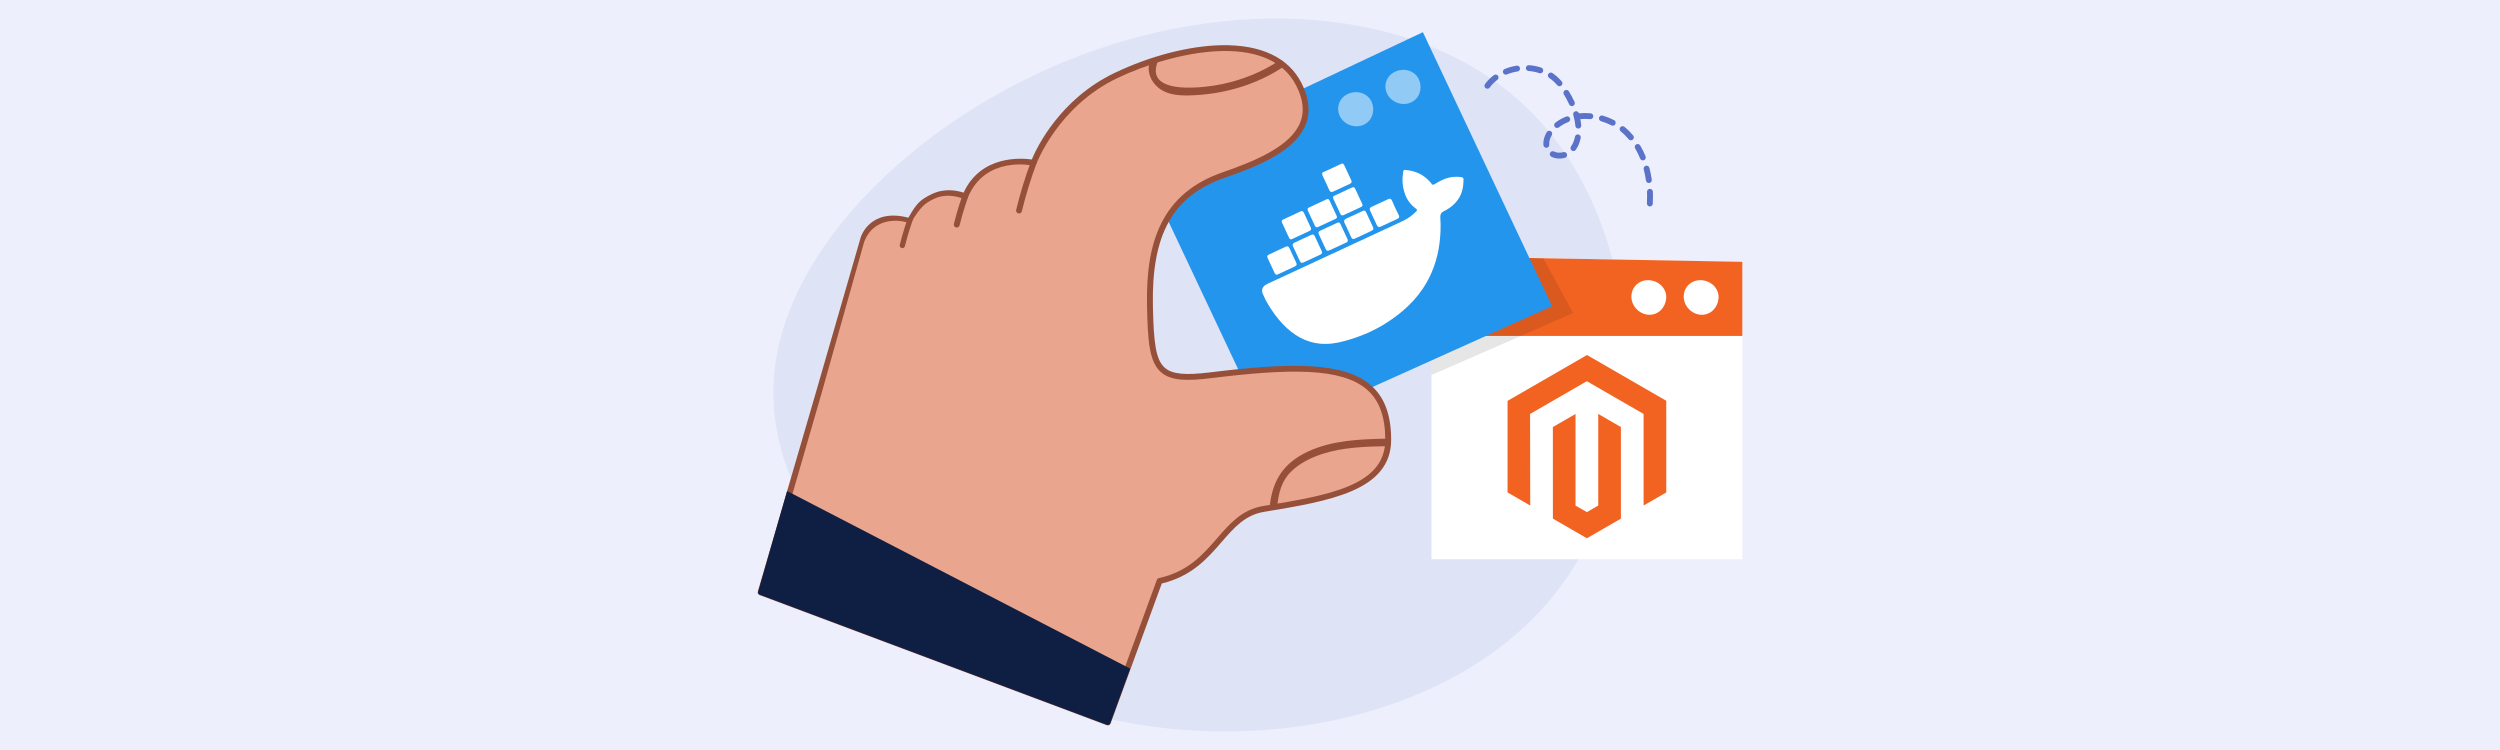 <?xml version="1.0" encoding="UTF-8"?><svg id="a" xmlns="http://www.w3.org/2000/svg" width="1000" height="300" viewBox="0 0 1000 300"><defs><style>.b{opacity:.1;}.c{fill:#f26322;}.d{fill:#eaa58e;}.e{fill:#edeffc;}.f{fill:#fff;}.g{fill:#dee4f6;}.h{fill:#0e1f43;}.i{fill:#965039;}.j{fill:#5a73c8;}.k{fill:#2495ec;}.l{opacity:.5;}</style></defs><rect class="e" width="1000" height="300"/><g><path class="g" d="M623.583,235.476c-38.949,51.422-121.095,68.636-190.134,49.581-69.199-19.268-125.518-74.635-124.087-130.149,1.43-55.514,60.996-111.133,128.072-134.679,67.076-23.546,141.952-15.574,181.369,31.503,39.482,46.694,43.73,132.322,4.78,183.744Z"/><g><polygon class="f" points="696.929 104.719 696.929 223.685 572.594 223.685 572.594 102.516 696.929 104.719"/><polygon class="c" points="572.593 134.369 696.929 134.369 696.929 104.719 572.593 102.516 572.593 134.369"/><polygon class="b" points="617.341 103.309 629.257 125.231 572.593 150.005 572.593 102.516 617.341 103.309"/><path class="f" d="M679.581,112.075c-3.22,.217-5.766,2.673-6.073,5.908-.486,5.109,4.874,9.453,9.729,7.43,3.223-1.343,4.971-5.323,3.862-8.615-1.054-3.127-4.313-4.938-7.518-4.722Z"/><path class="f" d="M658.65,112.075c-3.22,.217-5.766,2.673-6.073,5.908-.486,5.109,4.875,9.453,9.729,7.43,3.223-1.343,4.972-5.323,3.862-8.615-1.053-3.127-4.313-4.938-7.518-4.722Z"/><g><polygon class="k" points="507.434 173.503 456.694 65.901 569.153 12.87 620.833 122.465 507.434 173.503"/><g class="l"><path class="f" d="M557.538,28.915c-2.82,1.57-4.075,4.877-2.974,7.934,1.74,4.828,8.441,6.471,11.968,2.571,2.342-2.59,2.227-6.935-.181-9.44-2.287-2.379-6.008-2.627-8.814-1.065Z"/><path class="f" d="M538.607,37.842c-2.82,1.569-4.075,4.877-2.974,7.934,1.74,4.828,8.441,6.471,11.968,2.571,2.342-2.59,2.226-6.935-.181-9.44-2.287-2.379-6.008-2.627-8.814-1.065Z"/></g></g><g><path class="d" d="M361.603,93.187c7.41-22.405,24.467-14.631,24.467-14.631,7.336-17.818,27.39-13.451,27.39-13.451,0,0,8.569-23.273,32.906-34.891,25.958-12.392,62.221-18.001,73.179,3.522,10.083,19.806-9.676,29.237-30.002,36.263-24.198,8.366-30.124,27.486-29.552,52.753,.572,25.267,2.338,30.043,24.335,27.339,46.699-5.739,70.958-3.917,70.961,25.785,.002,19.349-22.958,23.262-49.83,27.697-17.086,2.82-18.784,23.741-41.625,28.814l-20.695,56.604-138.891-52.066,32.096-77.727,25.261-66.01Z"/><path class="d" d="M363.76,87.959s-11.314-3.76-16.735,4.162l-.025,.037c-1.14,1.672-1.983,3.527-2.544,5.471l-40.21,139.295,71.921-136.615-12.407-12.349Z"/></g><path class="i" d="M363.364,87.068c3.325-5.853,4.706-7.137,9.249-9.386,5.346-2.647,10.596-1.364,12.828-.62,6.944-15.085,23.111-13.862,27.278-13.27,1.876-4.505,11.092-24.111,33.142-34.637,14.223-6.79,29.786-10.826,42.698-11.071,15.762-.309,26.844,4.928,32.033,15.12,3.11,6.109,3.666,11.736,1.653,16.726-4.124,10.22-17.97,16.219-32.317,21.18-20.817,7.197-29.419,22.634-28.763,51.617,.324,14.288,1.096,21.205,4.815,24.421,2.927,2.531,8.031,3.03,18.203,1.78,31.614-3.885,53.394-4.359,64.284,5.273,5.378,4.757,7.993,11.847,7.994,21.676,.002,20.469-24.68,24.543-50.812,28.856-7.632,1.259-11.987,6.284-17.028,12.101-5.564,6.42-11.858,13.682-23.905,16.555l-20.476,56.006c-.107,.294-.328,.532-.612,.663-.155,.072-.323,.107-.49,.107-.14,0-.279-.025-.412-.075l-138.891-52.066c-.298-.112-.538-.34-.665-.631-.127-.291-.13-.622-.008-.916l22.793-78.118,18.345-63.46s3.492-11.835,19.066-7.83Zm-.856,1.805c-1.569-.389-3.181-.623-4.797-.573-10.409,.327-12.304,9.396-12.304,9.396l-16.793,59.663-22.82,78.891,136.647,51.224,20.288-55.492c.138-.376,.457-.656,.848-.743,11.701-2.598,17.582-9.384,23.269-15.946,5.118-5.905,9.951-11.482,18.42-12.879,26.212-4.326,48.849-8.063,48.846-26.539-.001-9.116-2.357-15.632-7.202-19.917-10.23-9.049-31.477-8.508-62.442-4.702-9.367,1.151-15.982,1.162-20.025-2.334-4.789-4.141-5.321-12.639-5.626-26.144-.324-14.285,1.458-24.854,5.608-33.261,4.837-9.799,12.928-16.547,24.734-20.628,13.161-4.55,27.125-10.465,30.907-19.84,1.773-4.392,1.26-9.228-1.568-14.782-11.175-21.951-48.957-13.817-71.626-2.996-23.597,11.265-32.226,34.009-32.31,34.238-.203,.548-.778,.864-1.35,.741-.78-.169-19.189-3.928-26.055,12.751-.122,.295-.358,.527-.654,.645-.296,.116-.628,.109-.918-.024-.058-.026-6.206-2.962-12.17,.008-3.2,1.594-5.119,2.873-8.729,9.003-.235,.399-.704,.602-1.153,.49l-1.023-.253Z"/><path class="i" d="M407.606,85.386c-.091,0-.183-.011-.276-.033-.63-.151-1.018-.786-.866-1.416,1.535-6.365,3.684-13.38,5.898-19.247,.228-.607,.904-.913,1.513-.684,.607,.229,.913,.906,.684,1.513-2.18,5.78-4.298,12.693-5.812,18.968-.13,.537-.61,.899-1.14,.899Z"/><path class="i" d="M382.697,91.018c-.091,0-.184-.011-.276-.033-.63-.152-1.018-.786-.866-1.417,1.387-5.752,3.391-11.354,3.411-11.409,.219-.611,.891-.928,1.501-.708,.611,.219,.927,.891,.708,1.501-.019,.055-1.982,5.543-3.338,11.167-.13,.538-.61,.899-1.14,.899Z"/><path class="i" d="M360.94,99.254c-.083,0-.167-.01-.25-.03-.571-.138-.922-.712-.784-1.282,1.255-5.207,3.069-10.278,3.088-10.329,.198-.553,.806-.84,1.359-.641,.553,.198,.839,.807,.641,1.359-.018,.05-1.794,5.018-3.022,10.109-.117,.487-.552,.814-1.032,.814Z"/><path class="j" d="M659.945,82.581c-.711-.036-1.208-.589-1.174-1.237,.047-.877,.071-1.762,.071-2.632,0-.649-.013-1.3-.04-1.952-.026-.647,.477-1.194,1.125-1.22,.658-.026,1.194,.477,1.22,1.125,.028,.682,.042,1.365,.042,2.046,0,.912-.025,1.839-.074,2.758-.034,.626-.552,1.111-1.171,1.111Zm-.398-9.37c-.575,0-1.077-.422-1.161-1.007-.22-1.531-.523-3.035-.899-4.47-.165-.627,.21-1.269,.838-1.433,.629-.165,1.269,.211,1.433,.837,.399,1.521,.72,3.112,.953,4.732,.092,.641-.353,1.237-.995,1.329-.057,.008-.113,.012-.169,.012Zm-2.399-9.054c-.464,0-.902-.277-1.088-.733-.578-1.423-1.251-2.786-1.998-4.052-.33-.558-.144-1.278,.414-1.607,.558-.33,1.278-.144,1.608,.414,.806,1.365,1.53,2.832,2.151,4.362,.244,.601-.045,1.286-.646,1.529-.144,.059-.295,.087-.442,.087Zm-33.393-.726c-1.147,0-2.254-.252-3.201-.729-.579-.291-.812-.997-.52-1.577,.292-.579,.998-.811,1.577-.521,1.045,.526,2.458,.621,3.723,.254,.623-.181,1.274,.177,1.454,.8,.181,.623-.178,1.274-.8,1.454-.726,.211-1.477,.318-2.232,.318Zm5.608-3.006c-.235,0-.474-.071-.68-.218-.528-.377-.651-1.109-.275-1.638,.747-1.048,1.275-2.345,1.568-3.856,.124-.636,.737-1.051,1.376-.929,.637,.123,1.053,.74,.929,1.376-.358,1.842-1.018,3.448-1.96,4.772-.23,.321-.59,.492-.957,.492Zm-10.82-1.309c-.594,0-1.103-.448-1.166-1.051-.024-.227-.036-.456-.036-.685,0-1.446,.467-3.003,1.348-4.503,.329-.558,1.049-.746,1.607-.417,.558,.329,.745,1.048,.416,1.607-.67,1.139-1.024,2.286-1.024,3.316-0,.148,.007,.293,.022,.437,.068,.645-.4,1.222-1.045,1.291-.042,.004-.083,.006-.124,.006Zm33.827-2.998c-.335,0-.668-.143-.9-.419-.468-.557-.964-1.101-1.476-1.614-.529-.532-1.1-1.044-1.695-1.522-.505-.406-.586-1.145-.18-1.651,.407-.505,1.146-.586,1.651-.18,.662,.532,1.298,1.102,1.889,1.695,.558,.561,1.099,1.153,1.61,1.761,.417,.496,.352,1.237-.145,1.654-.22,.184-.487,.275-.754,.275Zm-21.046-4.683c-.603,0-1.116-.461-1.169-1.073-.122-1.404-.407-2.875-.85-4.37-.183-.622,.171-1.275,.793-1.459,.624-.185,1.275,.171,1.459,.793,1.526-.134,3.106-.152,4.686-.011,.646,.057,1.123,.627,1.065,1.274-.058,.646-.633,1.12-1.274,1.065-1.318-.117-2.633-.112-3.898,.014,.167,.844,.287,1.677,.358,2.493,.056,.646-.422,1.215-1.069,1.271-.034,.003-.069,.004-.102,.004Zm-8.485-.245c-.352,0-.7-.158-.931-.458-.395-.514-.299-1.251,.214-1.646,1.314-1.01,2.781-1.838,4.361-2.462,.603-.238,1.285,.058,1.523,.661,.238,.603-.058,1.285-.661,1.523-1.376,.543-2.651,1.262-3.791,2.139-.213,.164-.465,.243-.715,.243Zm22.259-.916c-.18,0-.364-.042-.536-.13-1.32-.68-2.715-1.238-4.146-1.657-.623-.183-.979-.835-.797-1.456,.182-.622,.834-.979,1.456-.797,1.575,.461,3.11,1.074,4.562,1.823,.577,.297,.803,1.005,.506,1.581-.209,.404-.62,.636-1.045,.636Zm-16.34-7.823c-.443,0-.868-.252-1.066-.681-.332-.718-.705-1.461-1.11-2.211-.345-.64-.694-1.251-1.037-1.814-.337-.554-.162-1.276,.392-1.613,.554-.338,1.276-.161,1.613,.392,.364,.599,.734,1.244,1.098,1.921,.426,.791,.821,1.578,1.173,2.338,.273,.589,.016,1.286-.572,1.559-.16,.074-.328,.109-.492,.109Zm-33.806-6.966c-.243,0-.487-.075-.698-.231-.521-.385-.631-1.121-.245-1.642,.986-1.331,2.176-2.528,3.536-3.555,.517-.392,1.253-.289,1.644,.229,.391,.518,.288,1.254-.229,1.644-1.182,.892-2.213,1.928-3.064,3.079-.231,.311-.585,.475-.945,.475Zm28.853-.981c-.328,0-.653-.136-.885-.403-.556-.638-1.139-1.228-1.733-1.753-.476-.42-.987-.816-1.52-1.176-.537-.363-.679-1.093-.316-1.63,.363-.538,1.092-.679,1.63-.316,.617,.417,1.209,.875,1.761,1.363,.671,.593,1.326,1.256,1.948,1.97,.426,.489,.375,1.23-.114,1.656-.222,.194-.497,.289-.771,.289Zm-21.478-4.646c-.462,0-.9-.274-1.086-.728-.247-.6,.04-1.285,.639-1.532,1.517-.623,3.125-1.071,4.778-1.331,.643-.098,1.241,.338,1.341,.978,.101,.64-.337,1.241-.978,1.341-1.472,.231-2.902,.629-4.249,1.183-.146,.06-.298,.089-.446,.089Zm13.791-.539c-.123,0-.247-.019-.369-.06-1.371-.454-2.822-.741-4.314-.853-.647-.048-1.132-.612-1.083-1.258,.048-.647,.614-1.136,1.258-1.083,1.683,.126,3.324,.451,4.877,.965,.615,.204,.949,.868,.745,1.483-.163,.493-.622,.805-1.114,.805Z"/><path class="h" d="M303.307,236.577l11.541-40.16,137.225,71.04-7.979,21.826c-.201,.549-.811,.83-1.359,.625l-138.876-52.06c-.51-.191-.761-.767-.553-1.271Z"/></g><g><path class="f" d="M536.916,65.349c.407,.181,.725,.518,.882,.935l2.657,5.723c.06,.122,.111,.248,.152,.378,.112,.333-.003,.7-.285,.91-.147,.115-.308,.213-.477,.292l-6.616,3.071c-.736,.294-1.162,.139-1.495-.579s-.736-1.687-1.142-2.512-.892-1.921-1.361-2.882c-.279-.49-.394-1.057-.326-1.617l8.012-3.72Z"/><path class="f" d="M506.229,119.941l-1.252-2.697c-.026-.106-.023-.202-.049-.308-.273-1.147,.113-2.246,1.38-3.022,.363-.228,.744-.428,1.137-.599l53.565-24.865c1.99-.917,3.797-2.187,5.334-3.749,.63-.623,.626-.786-.067-1.313-2.093-1.537-3.642-3.7-4.423-6.176-.943-2.793-1.052-5.619-.576-8.505l.031-.085c.103-.59,.26-.71,.832-.646,.874,.057,1.741,.191,2.591,.401,3.088,.713,5.835,2.469,7.779,4.972,.047,.075,.103,.144,.166,.206,.352,.403,.533,.436,1.028,.183,.895-.51,1.744-1.069,2.675-1.501,1.631-.804,3.322-1.377,5.134-1.487,.921-.066,1.847-.045,2.764,.061,.154,.015,.306,.038,.457,.071,.348,.072,.613,.356,.659,.708,.017,.087,.014,.182,.021,.249-.03,2.679-.449,5.231-1.923,7.542-1.001,1.541-2.306,2.861-3.835,3.879-.653,.441-1.336,.837-2.044,1.185-1.095,.485-1.56,1.314-1.49,2.531,.234,3.473,.123,6.96-.331,10.412-.848,6.454-2.945,12.45-6.549,17.896-2.323,3.457-5.13,6.562-8.335,9.222-2.146,1.798-4.416,3.443-6.794,4.922-1.208,.75-2.445,1.489-3.727,2.131l-2.893,1.438-2.102,.858c-2.461,1.02-4.989,1.871-7.567,2.546-1.673,.482-3.382,.826-5.111,1.029-6.058,.666-11.465-.974-16.227-4.73-2.471-1.919-4.557-4.228-6.418-6.713-1.424-1.921-2.708-3.941-3.844-6.045Z"/><path class="f" d="M545.244,93.907l-3.22,1.495c-.795,.369-1.212,.233-1.591-.582-.585-1.261-1.151-2.531-1.728-3.773-.278-.649-.614-1.271-.902-1.892s-.24-1.28,.575-1.658l6.887-3.197c.446-.169,.946,.049,1.125,.492,.2,.379,.369,.795,.558,1.203l2.152,4.637c.075,.154,.141,.312,.197,.475,.144,.347,.025,.747-.286,.958-.141,.124-.303,.223-.477,.292l-3.289,1.55Z"/><path class="f" d="M555.566,89.116l-3.24,1.504c-.795,.369-1.212,.233-1.582-.563l-2.693-5.801c-.333-.718-.158-1.153,.551-1.506l6.654-3.089c.737-.342,1.135-.197,1.516,.522s.376,.91,.583,1.357c.657,1.416,1.267,2.831,2.002,4.211,.081,.175,.171,.369,.242,.572,.157,.54,.023,.862-.483,1.144l-3.55,1.648h0Z"/><path class="f" d="M521.131,95.503l3.473-1.612c.59-.203,.95-.087,1.25,.457l2.756,5.937c.069,.141,.129,.287,.179,.436,.114,.316,.011,.669-.255,.873-.147,.115-.308,.213-.477,.292l-6.596,3.062c-.144,.068-.297,.115-.454,.14-.371,.135-.782-.051-.926-.419-.181-.34-.353-.709-.515-1.058l-2.35-5.064c-.323-.746-.168-1.125,.56-1.486l3.356-1.558Z"/><path class="f" d="M531.452,90.712l3.531-1.639c.522-.195,.892-.06,1.145,.435s.477,1.028,.712,1.533c.657,1.416,1.325,2.804,1.983,4.22l.153,.33c.323,.746,.188,1.115-.569,1.467l-6.616,3.071c-.183,.088-.378,.147-.579,.175-.292,.035-.58-.095-.746-.338-.088-.147-.167-.3-.235-.457l-2.648-5.704c-.369-.795-.243-1.184,.552-1.553l3.317-1.54Z"/><path class="f" d="M510.984,100.213l3.24-1.504c.795-.369,1.202-.204,1.562,.572l2.675,5.762c.061,.121,.112,.248,.152,.378,.106,.32,.009,.672-.246,.892-.154,.13-.329,.235-.516,.31l-6.848,3.179c-.512,.167-.834,.033-1.087-.462s-.36-.776-.54-1.164c-.73-1.571-1.487-3.153-2.217-4.725-.45-.97-.355-1.274,.615-1.724l3.212-1.514Z"/><path class="f" d="M540.936,84.423l-3.337,1.549c-.776,.36-1.156,.254-1.525-.542s-.664-1.531-1.034-2.279c-.513-1.106-1.055-2.222-1.568-3.328s-.307-1.272,.643-1.713l6.402-2.972c.951-.441,1.235-.337,1.676,.613l2.63,5.665c.36,.776,.227,1.097-.53,1.449l-3.356,1.558Z"/><path class="f" d="M530.712,89.169l-3.356,1.558c-.757,.351-1.089,.246-1.431-.491l-2.738-5.898c-.324-.698-.189-1.068,.509-1.392l6.596-3.062c.105-.061,.216-.112,.33-.153,.619-.24,.912-.117,1.183,.465,.974,2.047,1.92,4.085,2.846,6.131,.288,.621,.154,.942-.505,1.248l-3.434,1.594Z"/><path class="f" d="M520.371,93.969l-3.725,1.729c-.34,.114-.713-.029-.89-.342-.128-.224-.244-.476-.362-.728l-2.594-5.587c-.213-.561-.126-.932,.408-1.204s1.039-.506,1.582-.758c1.318-.565,2.637-1.177,3.938-1.828l1.3-.603c.834-.387,1.204-.252,1.591,.582l2.684,5.781c.305,.707,.171,1.029-.499,1.363l-3.434,1.594Z"/></g><g><polygon class="c" points="634.793 142.005 603.021 160.345 603.021 196.977 612.091 202.22 612.026 165.58 634.729 152.476 657.432 165.58 657.432 202.204 666.502 196.977 666.502 160.313 634.793 142.005"/><polygon class="c" points="639.292 202.212 634.761 204.846 630.206 202.236 630.206 165.58 621.144 170.816 621.16 207.455 634.753 215.309 648.362 207.455 648.362 170.816 639.292 165.58 639.292 202.212"/></g></g><path class="i" d="M510.906,202.475c.545-5.326,1.657-10.079,5.632-13.941,3.331-3.237,7.8-5.446,12.165-6.886,8.358-2.758,17.264-2.997,25.984-3.194,1.927-.044,1.935-3.044,0-3-10.638,.24-21.731,.599-31.543,5.185-9.633,4.502-14.172,11.422-15.237,21.836-.196,1.919,2.805,1.905,3,0h0Z"/><path class="i" d="M460.003,24.383c-1.42,4.072,.155,8.194,3.508,10.834,4.35,3.425,10.614,3.131,15.808,2.773,11.888-.819,23.683-4.473,33.671-11.022,1.608-1.054,.107-3.653-1.514-2.59-6.79,4.452-14.36,7.48-22.287,9.2-6.466,1.403-30.938,4.924-26.293-8.397,.637-1.827-2.26-2.612-2.893-.797h0Z"/></svg>